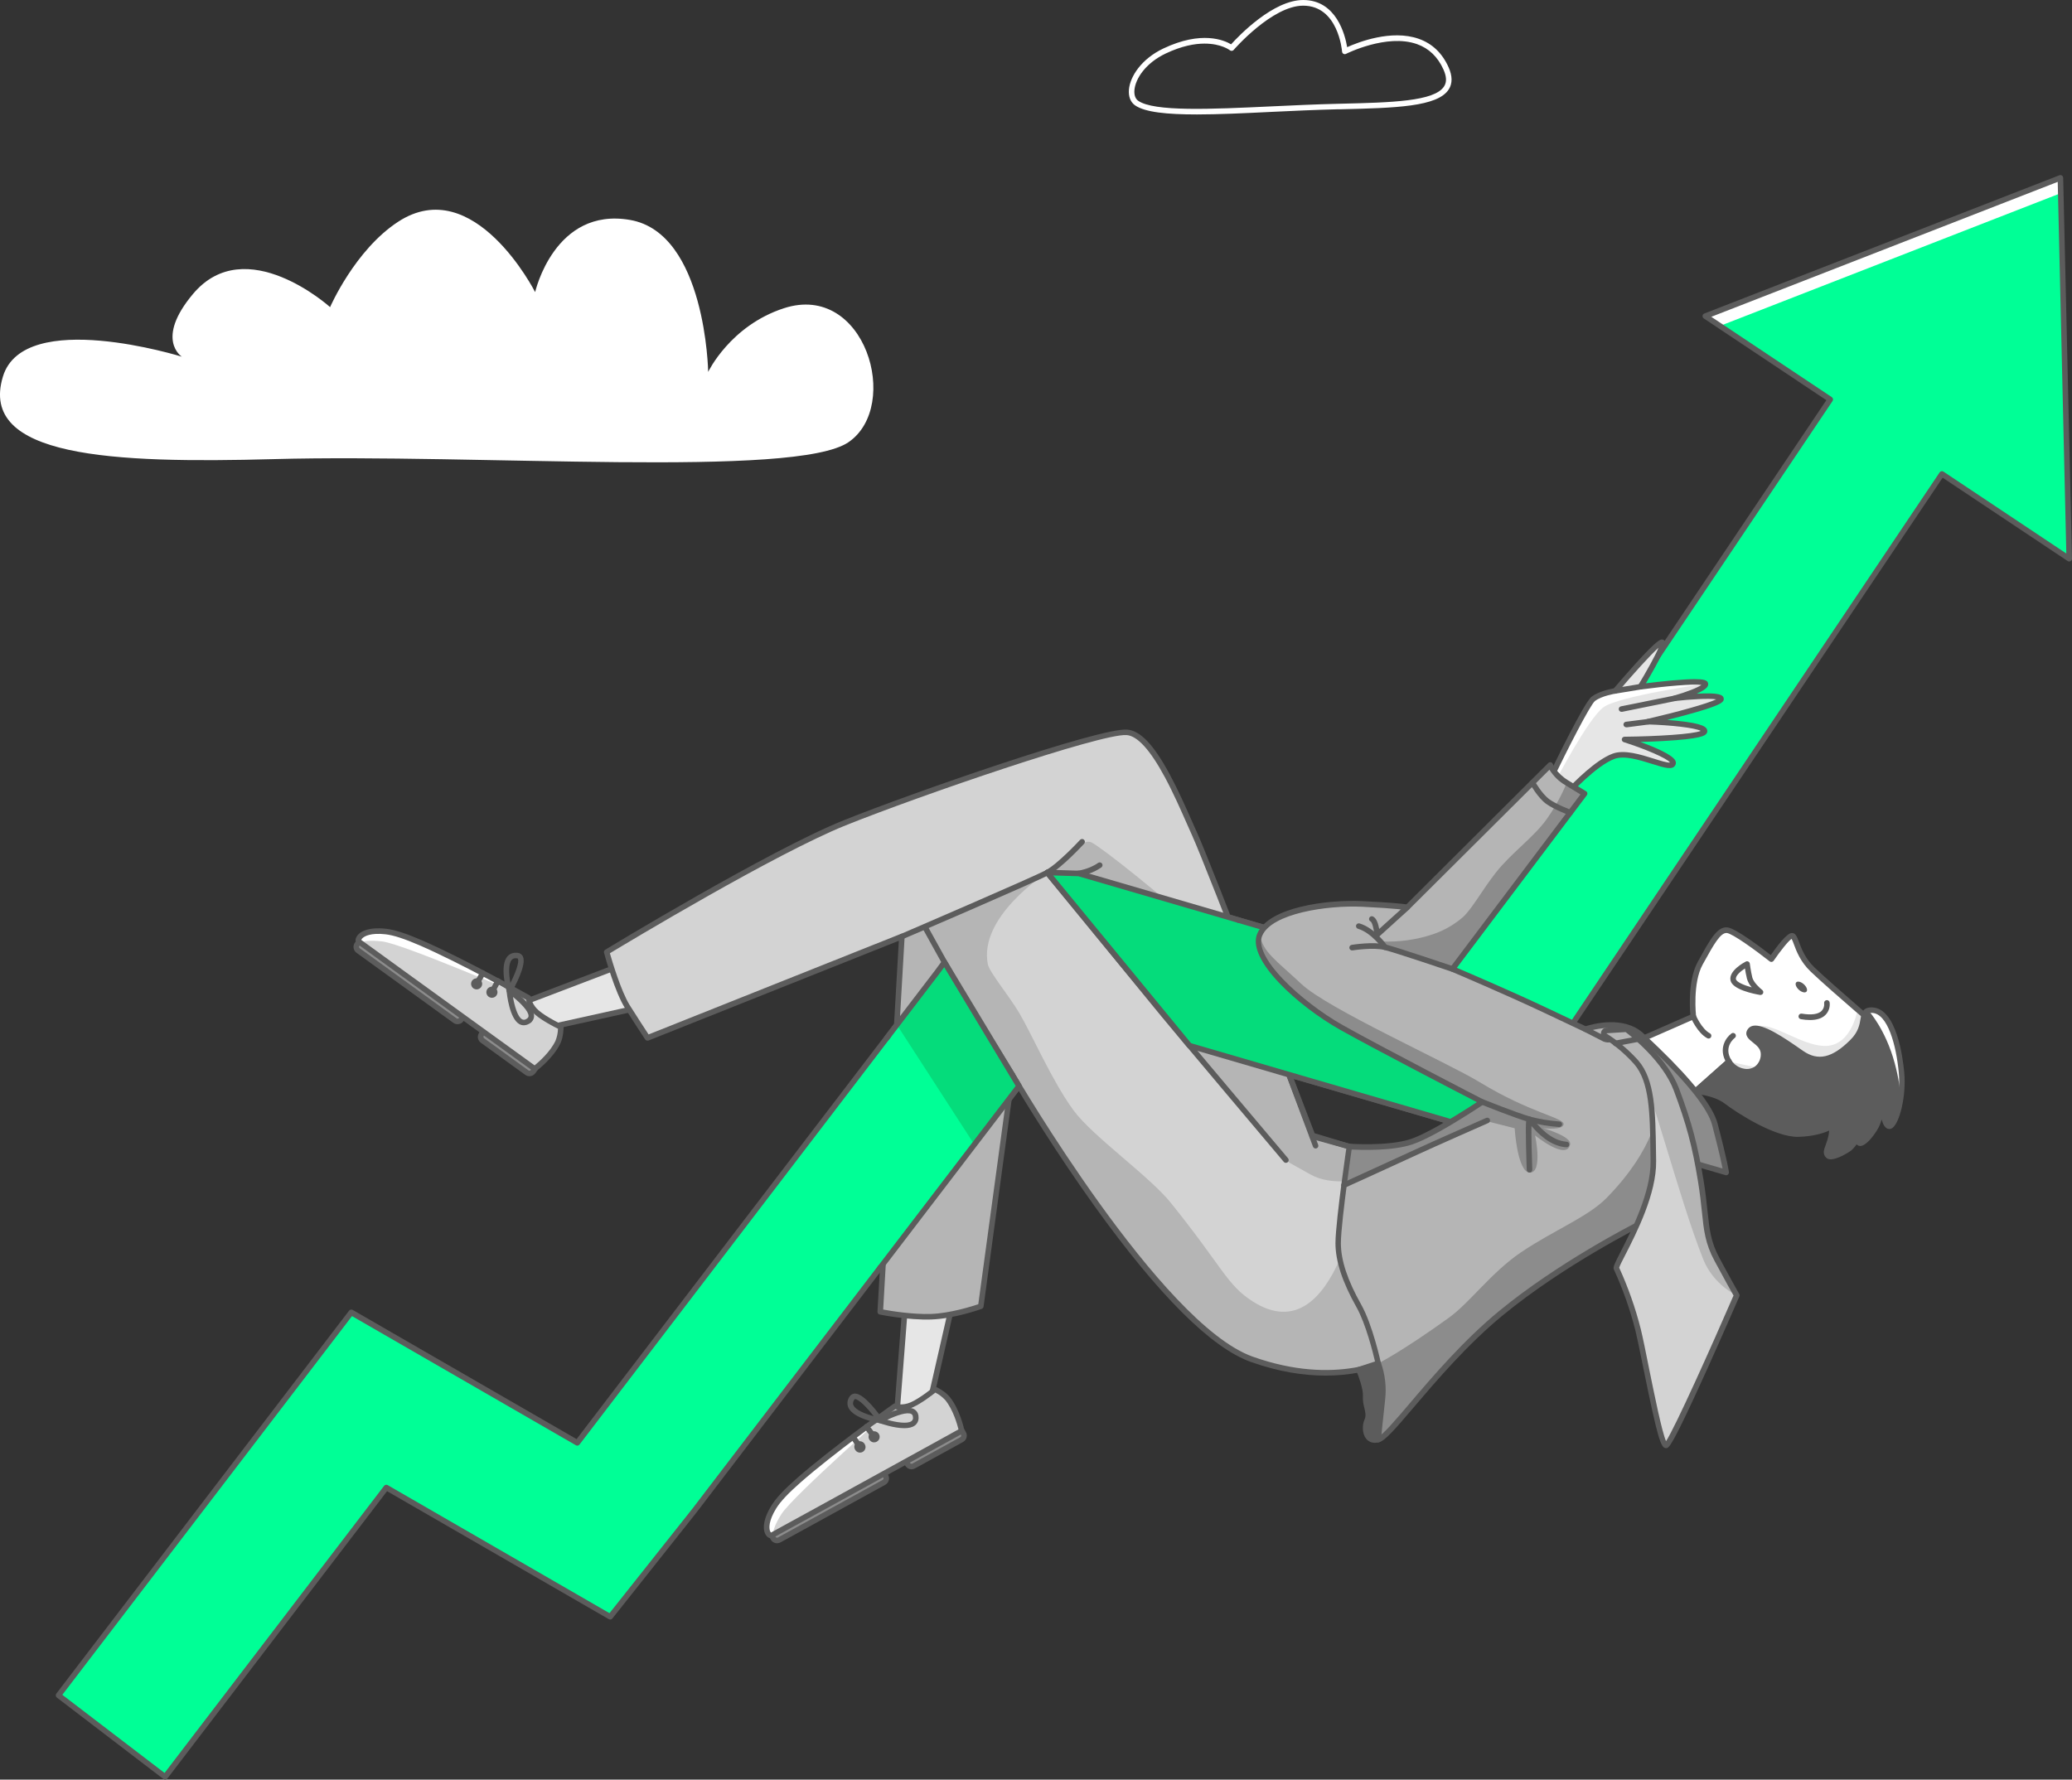 <?xml version="1.0" encoding="UTF-8"?>
<svg xmlns="http://www.w3.org/2000/svg" id="Layer_2" viewBox="0 0 2459.62 2112.88">
  <rect x="0" y="0" width="2459.62" height="2112.88" fill="#333333" stroke="none"/>
  <defs>
    <style>.cls-1{fill:#fff;}.cls-2{fill:#5c5c5c;}.cls-3{fill:#8c8c8c;}.cls-4{fill:#e6e6e6;}.cls-5{fill:#d3d3d3;}.cls-6{fill:#05dc7b;}.cls-7{fill:#b5b5b5;}.cls-8{fill:#00ff96;}</style>
  </defs>
  <g id="Layer_1-2">
    <path class="cls-8" d="m2456.32,663.41l-151.07-100.74-434.38,646.69-90.39,139.6-503.88-147.09-452.11,591.43-100.12,126.2-265.77-153.43-262.55,343.49-126.6-96.78,249.98-327.05,97.61-127.66,139.17,80.32,129.14,74.57,427.25-558.96,100.73-136.6,497.06,145.09,462.27-688.25-148.31-98.89,421.54-164.2,10.44,452.27Z"></path>
    <path class="cls-1" d="m2041.71,386.94l-17.37-11.59,421.54-164.2.42,18.17-404.59,157.62Z"></path>
    <path class="cls-2" d="m196.06,2112.88c-.73,0-1.44-.25-2.01-.69l-126.6-96.78c-.69-.54-1.15-1.32-1.26-2.19-.11-.86.12-1.74.65-2.43l347.57-454.73c.49-.64,1.19-1.08,1.97-1.23.79-.16,1.6-.03,2.3.37l265.78,153.39,425.52-556.67,100.6-136.55c.41-.54.96-.95,1.6-1.16.64-.22,1.34-.23,1.98-.04l494.79,144.43,459.1-683.5-145.55-97.06c-.5-.33-.91-.8-1.16-1.35-.26-.55-.36-1.15-.3-1.75.07-.6.3-1.17.66-1.65.37-.48.86-.85,1.43-1.07l421.54-164.14c.49-.19,1.03-.26,1.55-.2.53.06,1.03.24,1.47.54.44.29.81.69,1.06,1.15s.39.98.41,1.51l10.45,452.2c.01.6-.14,1.19-.44,1.71-.3.52-.74.95-1.26,1.24-.53.29-1.12.43-1.72.41-.61-.02-1.19-.21-1.69-.54l-148.44-98.96-432.51,643.95-90.4,139.57c-.38.6-.95,1.05-1.61,1.3-.67.25-1.4.28-2.08.08l-501.7-146.47-450.65,589.74-100.16,126.25c-.49.62-1.19,1.04-1.96,1.19-.77.15-1.58.01-2.26-.38l-263.26-151.98-260.8,341.19c-.53.69-1.31,1.15-2.18,1.27l-.43.03Zm-122.05-100.71l121.36,92.78,260.59-340.88c.49-.64,1.19-1.08,1.97-1.23.79-.16,1.6-.03,2.3.37l263.29,152.02,98.37-123.98,452.05-591.39c.41-.53.96-.92,1.6-1.12.63-.21,1.31-.22,1.95-.03l501.53,146.41,89.07-137.56,434.42-646.73c.49-.72,1.24-1.22,2.09-1.39.85-.17,1.74,0,2.46.48l145.83,97.23-10.21-441.24-411.23,160.21,143.03,95.38c.36.24.67.55.91.91.25.36.41.77.5,1.19.09.43.09.86,0,1.29-.08.43-.25.83-.49,1.19l-462.35,688.25c-.39.58-.96,1.03-1.62,1.27s-1.38.26-2.06.06l-494.78-144.46-99.36,134.73-427.3,559.11c-.48.64-1.18,1.07-1.97,1.23-.78.16-1.6.03-2.29-.37l-265.8-153.38-343.86,449.64Z"></path>
    <path class="cls-1" d="m2224.33,1215.02l-40.16,83.37h-85.43l-40.66-22.64-5.65-15.44-68.98,61.25-19.05-22.15-33.64-39.08,11.44-23.69,68.02-29.83s-4.63-40.16,8.25-63.32c12.88-23.16,21.6-40.14,31.9-39.11,10.29,1.04,52.51,34.36,52.51,34.36,0,0,18.52-27.15,24.18-27.68,5.65-.52,5.16,21.3,24.74,39.98,11.91,11.4,36.28,32.66,53.43,47.55,10.94,9.52,19.1,16.43,19.1,16.43Z"></path>
    <path class="cls-1" d="m2010.14,1206.79l42.22,53.52-68.97,61.25-19.05-22.15,45.8-92.62Z"></path>
    <path class="cls-4" d="m2224.33,1215.02l-40.16,83.37h-85.43l-40.65-22.64-5.66-15.44,90.71,19.56s-74.86-38.08-61.98-56.62c12.88-18.54,54.56,19.05,85.94,18.54,31.39-.51,37.94-43.21,37.94-43.21,11.13,9.53,19.29,16.44,19.29,16.44Z"></path>
    <path class="cls-2" d="m2089.92,1181.26h-.55c-7.63-1.29-32.75-6.35-35.1-17.17-2.52-11.55,16.09-21.44,18.15-22.48.47-.24.99-.36,1.52-.35s1.05.14,1.52.4c.46.25.86.6,1.16,1.04.3.44.48.94.55,1.47,0,0,1.07,8.59,2.95,16.34,1.37,5.66,8.97,12.68,11.79,14.84.54.43.93,1.01,1.13,1.67.19.66.17,1.37-.06,2.01-.23.65-.65,1.21-1.21,1.61-.56.4-1.23.61-1.92.6l.07.02Zm-18.53-31.44c-5.31,3.42-11.54,8.74-10.67,12.83.7,3.2,8.99,6.93,18.72,9.62-2.61-2.96-4.54-6.46-5.67-10.24-1.07-4.41-1.86-8.91-2.38-12.21Z"></path>
    <path class="cls-2" d="m2148.65,1211.03c-3.65-.03-7.29-.36-10.89-.99-.87-.15-1.65-.63-2.17-1.35-.52-.72-.73-1.62-.58-2.49.14-.88.63-1.66,1.35-2.18.72-.51,1.62-.72,2.49-.58,11.36,1.9,19.53.79,23.6-3.3,1.12-1.18,1.97-2.6,2.48-4.14.51-1.55.67-3.19.47-4.81-.13-.87.09-1.75.6-2.45.52-.71,1.3-1.18,2.16-1.31.85-.14,1.73.07,2.43.57.7.5,1.18,1.26,1.33,2.12.35,2.63.11,5.32-.71,7.85s-2.2,4.85-4.04,6.77c-4.07,4.24-10.28,6.29-18.52,6.29Z"></path>
    <path class="cls-2" d="m2144.43,1177.32c1.63-1.8.21-5.73-3.16-8.77-3.37-3.03-7.42-4.03-9.05-2.22-1.62,1.81-.21,5.73,3.16,8.77,3.37,3.03,7.42,4.03,9.05,2.22Z"></path>
    <path class="cls-2" d="m2248.35,1331.53c-2.15,3.95-4.32,6.02-6.17,5.47-6.7-2.01-7.37-25.79-7.37-25.79-1.56,7.84-3.69,15.56-6.37,23.09-3.68,9.38-16.39,24.44-20.75,22.77-4.07-1.65-2.31-6.36-2.06-6.97-.48.81-6.17,10.14-10.34,13.34-4.17,3.2-21.09,12.72-25.12,8.71-4.02-4.01-.66-8.03,2.36-18.14,1.78-5.63,2.57-11.52,2.34-17.42,0,0-13.39,9.04-40.19,9.71-26.8.68-71.33-28.12-85.4-38.84-14.07-10.72-36.53-12.04-36.53-12.04l39.58-35.18c1.9,3.07,4.43,5.7,7.42,7.72,2.99,2.01,6.38,3.38,9.93,3.99,13.39,2.36,23.09-6.59,23.77-19.41,1.02-16.74-22.48-19.2-16.02-28.81,7.31-10.85,39.8,11.72,60.84,26.47,21.05,14.74,40.25,7.03,60.68-13.41,20.44-20.43,6.15-38.28,23.44-37.59,21.44.89,31.81,41.24,34.83,74.11,2.21,23.89-3.2,47.71-8.87,58.22Z"></path>
    <path class="cls-1" d="m2248.35,1331.53l-6.17,5.47s25.33-6.89,6.99-74.71c-10.88-40.28-30.58-61.77-30.58-61.77,26.26-1.27,35.65,40.03,38.66,72.85,2.18,23.83-3.23,47.65-8.9,58.16Z"></path>
    <path class="cls-2" d="m2173.21,1376.4c-.99.07-1.98-.07-2.91-.4-.93-.33-1.78-.84-2.5-1.51-4.49-4.47-2.73-9.32-.68-14.84.68-1.87,1.45-3.98,2.19-6.45,1.08-3.57,1.79-7.24,2.11-10.95-6.38,2.88-18.62,7.04-36.71,7.48-28.04.7-73.72-29.04-87.41-39.58-13.08-9.89-34.52-11.36-34.74-11.38-.65-.04-1.27-.27-1.79-.66-.52-.4-.91-.94-1.12-1.55-.22-.62-.24-1.28-.08-1.91.16-.63.51-1.2,1-1.64l39.58-35.16c.37-.33.81-.57,1.29-.7.48-.14.98-.16,1.47-.08.48.09.95.28,1.35.57.4.29.73.67.97,1.1,1.66,2.64,3.86,4.89,6.44,6.62,2.59,1.73,5.52,2.9,8.59,3.43,2.33.5,4.74.5,7.07-.01,2.33-.51,4.53-1.51,6.43-2.95,1.96-1.65,3.55-3.71,4.65-6.02,1.11-2.31,1.71-4.84,1.77-7.4.41-7.03-4.6-10.99-9.47-14.84-4.55-3.58-10.8-8.51-6-15.64.74-1.08,1.69-2,2.79-2.71,1.11-.7,2.35-1.17,3.64-1.38,12.16-2.26,34.87,12.75,59.05,29.69,17.89,12.53,34.78,8.64,56.44-13.03,9.41-9.42,10.81-17.96,11.95-24.74,1.14-6.78,2.36-14.22,13.96-13.72,28.78,1.18,36.28,59.37,37.93,77.08,2.57,28.04-5.31,58.92-13.56,65.66-.76.71-1.69,1.21-2.69,1.46-1.01.24-2.06.23-3.06-.04-3.75-1.12-6.06-5.71-7.49-11.07-.68,2.21-1.42,4.42-2.23,6.44-3,7.65-16.92,27.77-25,24.74-.95-.38-1.81-.94-2.54-1.65-1.87,2.75-4.09,5.26-6.6,7.45-.16.1-14.73,10.29-24.09,10.29Zm1.64-43.03c.83,0,1.62.3,2.23.86.61.55,1,1.31,1.07,2.13.28,6.32-.56,12.64-2.47,18.67-.79,2.65-1.65,4.86-2.31,6.81-2.09,5.76-2.19,6.6-.86,7.98,2.39,1.14,15-4.53,20.77-8.99,3.16-2.42,7.98-9.89,9.56-12.46.43-.73,1.12-1.27,1.93-1.5.81-.24,1.68-.15,2.43.23.75.39,1.32,1.05,1.6,1.85.28.79.24,1.66-.1,2.43-.32.73-.41,1.55-.27,2.33,0,0,0,.1.17.16,3.3-.87,13.46-12.33,16.77-20.76,2.61-7.35,4.68-14.88,6.2-22.53.08-.87.49-1.69,1.16-2.25.67-.57,1.54-.85,2.41-.78.88.08,1.69.49,2.26,1.16.57.67.84,1.54.77,2.41.33,11.34,2.71,20.98,4.7,22.53,4.16-2.85,13.95-29.57,11.15-59.98-2.97-32.31-13.04-70.33-31.67-71.1-5.77-.23-6.02,1.22-7.17,8.24-1.15,7.03-2.9,17.49-13.8,28.4-14.95,14.95-37.94,32.64-64.9,13.78-15.24-10.69-43.63-30.55-54.04-28.6-.43.04-.85.17-1.22.39-.38.22-.7.52-.95.88-1.06,1.65-1.11,2.27,4.62,6.78,5.31,4.19,12.58,9.89,11.95,20.38-.11,3.48-.96,6.9-2.5,10.03-1.53,3.13-3.72,5.9-6.4,8.11-2.64,2.01-5.68,3.43-8.91,4.17s-6.58.78-9.83.12c-6.79-1.2-12.93-4.76-17.33-10.06l-31.34,27.86c8.13,1.32,21.21,4.47,30.86,11.82,16.69,12.72,59.06,38.81,83.32,38.17,25.33-.63,38.3-9.06,38.43-9.16.51-.32,1.11-.5,1.71-.51h0Z"></path>
    <path class="cls-2" d="m1983.39,1324.86h-.22c-.43-.02-.86-.14-1.26-.33-.39-.2-.74-.47-1.03-.81l-52.78-61.23c-.42-.49-.69-1.09-.77-1.73-.09-.64.02-1.29.3-1.87l11.46-23.68c.33-.74.92-1.32,1.65-1.65l65.84-28.88c-.81-9.25-2.66-42.11,8.87-62.86l2.15-3.86c12.69-22.95,21.07-38.13,32.98-36.92,9.7.97,40.41,24.27,51.46,32.87,7.45-10.67,18.88-25.67,24.61-26.19,4.81-.45,6.59,4.52,8.97,10.8,2.88,7.75,7.22,19.48,18.32,30.08,11.66,11.15,35.3,31.82,53.13,47.27l.19.15c11.02,9.53,19.1,16.49,19.1,16.49.56.47.94,1.12,1.1,1.83.15.71.06,1.46-.26,2.11l-40.11,83.46c-.27.56-.69,1.03-1.22,1.36-.53.33-1.14.51-1.76.5h-85.45c-.58.01-1.15-.13-1.65-.41l-40.66-22.64c-.68-.39-1.21-1.01-1.48-1.75l-3.99-10.89-65.35,58.02c-.6.5-1.36.77-2.14.76h0Zm-48.8-65.06l49.11,57.06,66.47-59.01c.4-.35.88-.6,1.4-.73.53-.13,1.07-.12,1.59.01s1,.39,1.4.74c.4.36.7.81.89,1.32l5.24,14.28,38.83,21.62h82.46l38.15-79.16c-3.02-2.59-9.29-7.97-17.02-14.67l-.2-.14c-17.93-15.52-41.76-36.29-53.57-47.65-12.19-11.65-16.86-24.23-19.94-32.56-.72-2.15-1.6-4.24-2.62-6.27-3.7,2.23-13.67,14.76-21.33,26-.26.37-.59.68-.97.92-.38.24-.81.4-1.25.48-.45.07-.91.04-1.34-.08-.44-.11-.85-.32-1.2-.6-16.03-12.65-43.99-32.98-50.8-33.66-7.52-.76-15.93,14.38-26.54,33.56l-2.14,3.86c-12.22,21.99-7.9,61.03-7.85,61.34.08.7-.07,1.41-.42,2.02-.36.61-.9,1.1-1.55,1.38l-66.89,29.35-9.91,20.59Z"></path>
    <path class="cls-2" d="m2028.22,1233.01c-.54,0-1.06-.13-1.54-.38-11.69-6.18-19.26-23.81-19.58-24.55-.3-.8-.28-1.68.06-2.47.33-.78.96-1.41,1.74-1.74.79-.33,1.67-.35,2.47-.04.79.3,1.44.9,1.8,1.67,0,.15,6.98,16.22,16.6,21.3.65.34,1.17.89,1.47,1.57.3.67.37,1.43.19,2.14-.18.72-.59,1.36-1.17,1.81-.59.45-1.31.7-2.04.69h0Z"></path>
    <path class="cls-2" d="m2052.36,1263.62c-.57,0-1.13-.16-1.63-.45-.49-.29-.9-.7-1.19-1.19-10.26-16.79-.66-30.24,5.84-35,.71-.52,1.59-.74,2.46-.6.86.13,1.64.6,2.16,1.31.52.7.73,1.59.6,2.45-.13.87-.61,1.65-1.31,2.16-.58.43-13.72,10.51-4.13,26.23.29.5.44,1.06.45,1.63,0,.58-.15,1.14-.43,1.64-.29.5-.69.92-1.19,1.21-.49.3-1.05.46-1.63.47v.14Z"></path>
    <path class="cls-4" d="m1840.25,924.58s42.35-87.99,51.12-94.84c8.78-6.84,26.06-9.45,26.06-9.45,0,0,50.52-59.62,55.73-57.72,5.21,1.9-25.74,52.78-25.74,52.78,0,0,74.94-10.11,76.9-3.58,1.97,6.53-36.17,17.27-36.17,17.27,0,0,53.77-6.21,54.74.64.98,6.84-86.35,27.05-86.35,27.05,0,0,65.49,1.96,66.79,11.08,1.31,9.12-94.81,10.09-94.81,10.09,0,0,61.25,19.56,57.34,28.68-3.91,9.13-47.23-17.26-70.37-8.79-23.14,8.48-55.4,44.32-55.4,44.32l-19.84-17.53Z"></path>
    <path class="cls-1" d="m1845.52,929.25s39.59-76.3,58.01-89.63c18.42-13.32,120.83-27.79,120.83-27.79,0,0-27.25-7.01-76.91,3.58-49.66,10.59-47.6,8.36-56.08,14.33-8.47,5.97-51.12,94.84-51.12,94.84l5.27,4.67Z"></path>
    <path class="cls-2" d="m1860.12,945.48c-.8-.01-1.58-.31-2.18-.85l-19.89-17.59c-.53-.48-.9-1.12-1.04-1.82-.14-.7-.04-1.43.27-2.08,7.12-14.84,43.14-89.06,52.1-96,8.05-6.25,22.1-9.14,26.39-9.9,2.97-3.48,13.9-16.26,25.2-28.73,28.04-30.99,30.77-29.97,33.41-28.98.58.22,1.1.56,1.52,1,.43.45.75.98.94,1.56.64,1.9,1.65,5.05-12.6,30.99-3.81,6.89-7.74,13.62-10.44,18.14,7.19-.89,19.15-2.31,31.11-3.38,11.11-1,20.07-1.52,26.61-1.55,10.82,0,15.01,1.14,16.02,4.54.2.69.26,1.41.18,2.13-.09.71-.33,1.4-.69,2.02-1.65,2.89-6.76,5.89-12.88,8.58h.9c25.21-1.29,30.52,1.12,31.18,5.72.54,3.81-3.17,6.4-15.24,10.69-7.21,2.56-17.29,5.61-29.97,9.05-7.55,2.05-15.16,4.01-21.85,5.69,3.44.27,7.05.57,10.67.93,32.98,3.3,36.28,7.77,36.83,11.77.09.69.03,1.38-.17,2.04-.2.66-.54,1.26-1.01,1.77-1.64,1.98-5.21,6.07-52.1,8.6-9.28.51-18.49.84-26.09,1.05,16.92,6.17,38.25,15.16,41.51,22.3.37.74.57,1.55.6,2.38.02.82-.13,1.64-.45,2.4-2.92,6.83-12.75,3.73-27.62-.94-14.88-4.66-32.99-10.35-44.65-6.07-22.1,8.1-53.77,43.08-54.08,43.43-.31.35-.7.63-1.13.82-.43.19-.89.29-1.36.29Zm-15.82-21.73l15.59,13.81c7.78-8.25,34.14-35.35,54.43-42.8,13.83-5.06,33.26,1.04,48.9,5.95,6.91,2.18,16.18,5.1,19.18,4.59-3.6-5.15-30.55-16.49-54.92-24.18-.76-.23-1.4-.73-1.82-1.4-.42-.67-.58-1.46-.47-2.24.12-.78.51-1.49,1.11-2.01.6-.51,1.36-.8,2.15-.8,38.77-.39,81.16-3.03,90.46-6.91-6.94-3.81-36.5-6.89-62.5-7.67-.88.09-1.75-.18-2.43-.74-.68-.56-1.11-1.36-1.19-2.24-.09-.87.18-1.74.73-2.42.56-.68,1.37-1.11,2.24-1.2,34.06-7.86,70.92-18.01,81.48-23.2-8.13-1.32-29.89-.17-48.74,1.99-.82.1-1.65-.12-2.32-.6-.67-.49-1.14-1.21-1.3-2.03-.16-.81-.01-1.65.42-2.36.43-.71,1.12-1.23,1.91-1.45,14.53-4.09,28.04-9.42,32.51-12.65-9.38-1.44-42.22,1.41-71.89,5.4-.62.09-1.24,0-1.81-.25-.57-.26-1.05-.66-1.4-1.18-.34-.52-.53-1.12-.55-1.74-.02-.63.14-1.24.46-1.77,9.9-16.31,20.42-35.28,24.29-44.63-9.51,8.44-30.44,31.53-48.93,53.37-.52.61-1.24,1-2.03,1.12-.16,0-16.49,2.57-24.52,8.79-5.74,4.59-32.66,57.56-49.04,91.45h0Z"></path>
    <path class="cls-2" d="m1917.47,823.59c-.88.07-1.75-.21-2.41-.78-.67-.57-1.09-1.38-1.16-2.25-.07-.88.21-1.74.78-2.41.57-.67,1.38-1.08,2.26-1.15l29.98-4.95c.84-.08,1.67.16,2.33.67.67.51,1.11,1.25,1.25,2.08.13.83-.06,1.68-.52,2.37-.47.7-1.19,1.19-2,1.38l-29.97,4.94-.54.1Z"></path>
    <path class="cls-2" d="m1925.19,845.13c-.88.09-1.75-.18-2.43-.74-.68-.55-1.11-1.36-1.19-2.23-.09-.88.18-1.75.73-2.43.56-.68,1.37-1.11,2.24-1.2l62.99-12.73c.43-.1.87-.11,1.31-.03.43.08.84.24,1.21.48.37.24.69.55.94.91.24.37.42.78.5,1.21.09.43.09.87,0,1.3-.09.44-.26.84-.51,1.21-.24.36-.56.67-.93.91-.37.24-.79.4-1.22.48l-63.02,12.8c-.2.04-.41.06-.62.06h0Z"></path>
    <path class="cls-2" d="m1930.66,863.47c-.87.06-1.74-.24-2.39-.82-.66-.58-1.06-1.4-1.11-2.27-.06-.87.24-1.74.82-2.39.58-.66,1.39-1.06,2.27-1.11l25.89-3.3c.88-.12,1.76.12,2.46.66.7.54,1.16,1.33,1.27,2.21.11.87-.13,1.76-.66,2.45-.54.7-1.34,1.16-2.21,1.27l-25.91,3.38c-.15-.01-.29-.03-.43-.08h0Z"></path>
    <path class="cls-4" d="m739.74,1145.16l-118.47,45.14,32.62,29.12,110.04-24.31-24.2-49.95Z"></path>
    <path class="cls-4" d="m739.74,1145.16l-118.47,45.14,9.4,8.39,114-43.36-4.93-10.17Z"></path>
    <path class="cls-2" d="m653.89,1222.72c-.81,0-1.59-.3-2.19-.84l-32.62-29.18c-.42-.37-.74-.85-.92-1.39-.18-.53-.22-1.1-.12-1.66.1-.55.34-1.08.71-1.51.36-.44.83-.77,1.36-.98l118.45-45.14c.77-.3,1.63-.29,2.4.01.77.31,1.4.89,1.76,1.64l24.2,49.96c.22.45.33.94.33,1.43s-.11.99-.33,1.44c-.22.45-.53.84-.92,1.15-.39.31-.85.52-1.33.63l-110.04,24.31c-.23.07-.47.11-.71.13Zm-26.39-31.33l27.33,24.4,104.3-23.09-21.04-43.47-110.59,42.16Z"></path>
    <path class="cls-3" d="m548,1200.45l-114.9-83.17c-2.39-1.73-5.73-1.19-7.46,1.2l-1.85,2.55c-1.73,2.39-1.2,5.73,1.2,7.46l114.9,83.17c2.39,1.73,5.73,1.2,7.46-1.19l1.85-2.56c1.73-2.39,1.2-5.73-1.2-7.46Z"></path>
    <path class="cls-3" d="m633.33,1262.21l-52.61-38.09c-2.39-1.73-5.73-1.19-7.46,1.2l-1.85,2.55c-1.73,2.39-1.19,5.73,1.2,7.46l52.61,38.08c2.39,1.74,5.73,1.2,7.46-1.19l1.85-2.55c1.73-2.39,1.2-5.73-1.2-7.46Z"></path>
    <path class="cls-2" d="m543.16,1215.99c-1.81,0-3.58-.57-5.05-1.65l-114.91-83.15c-.92-.67-1.7-1.51-2.29-2.47-.59-.97-.99-2.04-1.17-3.16-.18-1.12-.14-2.27.13-3.37.26-1.1.74-2.14,1.41-3.06l1.85-2.57c1.35-1.86,3.37-3.1,5.64-3.46s4.58.19,6.43,1.53l114.91,83.17c1.85,1.35,3.1,3.37,3.46,5.63.36,2.26-.19,4.57-1.53,6.43l-1.86,2.55c-.66.93-1.5,1.71-2.46,2.3-.97.6-2.04.99-3.16,1.17-.46.08-.92.12-1.39.11Zm-1.17-6.99c.21.16.46.28.72.34.26.06.53.07.8.02.53-.08,1-.37,1.32-.81l1.86-2.57c.16-.21.27-.46.33-.72.06-.26.07-.53.03-.79-.04-.27-.14-.52-.28-.75-.14-.22-.33-.42-.54-.58l-114.91-83.17c-.44-.32-.99-.45-1.52-.36-.54.09-1.01.38-1.33.82l-1.85,2.56c-.31.44-.44.98-.36,1.52.04.26.14.52.28.75.14.23.33.43.55.58l114.91,83.16Z"></path>
    <path class="cls-2" d="m628.49,1277.74c-1.81,0-3.58-.58-5.05-1.65l-52.63-38.08c-1.85-1.35-3.1-3.37-3.46-5.64-.36-2.26.19-4.57,1.53-6.43l1.86-2.56c.66-.92,1.5-1.7,2.47-2.29.97-.6,2.04-.99,3.16-1.17,1.12-.18,2.26-.14,3.37.12,1.1.27,2.14.75,3.06,1.41l52.61,38.08c1.85,1.35,3.1,3.37,3.47,5.63s-.18,4.57-1.52,6.43l-1.86,2.57c-.8,1.11-1.85,2.02-3.07,2.64-1.22.62-2.57.94-3.94.94Zm-1.17-6.97c.22.15.46.26.72.33.26.06.53.07.79.02.26-.04.52-.13.74-.27s.42-.33.58-.55l1.86-2.55c.32-.44.45-.99.36-1.52-.09-.54-.38-1.02-.82-1.34l-52.63-38.08c-.44-.31-.98-.44-1.52-.36-.26.04-.52.14-.74.28s-.42.32-.58.54l-1.86,2.56c-.32.44-.45.99-.36,1.52.09.54.38,1.02.82,1.33l52.63,38.09Z"></path>
    <path class="cls-5" d="m634.71,1268.98l-29.57-21.44c-32.72-23.65-86.09-62.26-126.07-91.19-25.94-18.76-46.18-33.46-51.57-37.39-.79-.56-1.24-.9-1.35-.98-2.95-2.31,2.54-11.88,31.83-12.03,7.67,0,22.96,5.36,41.35,13.34,51.77,22.5,128.12,65.53,128.12,65.53,0,0,.33,9.14,10.24,17.57,9.91,8.42,28.04,16.92,28.04,16.92,0,0,0,10.5-3.4,17.84-8.11,17.27-27.61,31.83-27.61,31.83Z"></path>
    <path class="cls-1" d="m627.44,1184.87s-147.63-63.78-173.36-67.09c-14.71-1.9-22.56-.4-26.59,1.23-.79-.56-1.24-.9-1.35-.99-2.95-2.3,2.74-15.4,31.83-12.02,9.34,1.09,22.96,5.36,41.35,13.34,51.77,22.5,128.12,65.53,128.12,65.53Z"></path>
    <path class="cls-2" d="m634.71,1272.28c-.69,0-1.37-.22-1.93-.62l-29.59-21.44-16.1-11.65c-32.42-23.43-76.02-54.97-109.96-79.54-29.95-21.68-46.82-33.91-51.59-37.41-.61-.41-1.04-.74-1.25-.91-.07-.04-.14-.09-.2-.15-1-.89-1.67-2.1-1.91-3.42-.24-1.31-.03-2.68.59-3.87,2.75-6.74,13.56-13.07,35.58-10.6,10.08,1.14,23.52,5.46,42.29,13.59,51.34,22.31,127.66,65.25,128.42,65.67.49.29.89.69,1.18,1.17s.45,1.03.47,1.59c0,.3.51,7.9,9.09,15.19,9.45,8.03,27.15,16.36,27.33,16.49.56.27,1.04.69,1.38,1.21.34.53.52,1.14.52,1.76,0,.46,0,11.35-3.71,19.28-8.44,17.75-27.82,32.39-28.65,32.99-.56.42-1.24.66-1.95.67Zm-205.88-156.37l.56.4c4.82,3.53,21.67,15.77,51.61,37.42,33.94,24.58,77.52,56.08,109.96,79.55l16.11,11.64,27.56,19.94c4.95-4.07,18.47-15.88,24.74-29.08,1.85-4.57,2.87-9.44,3.03-14.38-5.06-2.47-18.57-9.4-26.85-16.49-5.69-4.54-9.63-10.91-11.17-18.03-10.72-6-79.17-44.07-126.37-64.57-18.14-7.86-30.99-12.02-40.41-13.08-17.81-2.01-24.89,2.43-27.1,4.42-.73.62-1.3,1.39-1.68,2.26h0Z"></path>
    <path class="cls-2" d="m565.78,1174.66c-1.21,0-2.4-.34-3.44-.97-1.04-.63-1.88-1.54-2.43-2.62-.55-1.08-.8-2.3-.7-3.51.09-1.21.52-2.37,1.23-3.36.77-1.05,1.83-1.86,3.05-2.31,1.22-.46,2.55-.54,3.82-.24,1.27.31,2.42.98,3.31,1.93.89.96,1.47,2.16,1.68,3.45.13.85.1,1.73-.11,2.57-.21.84-.57,1.64-1.09,2.34-.51.7-1.16,1.29-1.9,1.74-.74.45-1.56.75-2.42.88-.33.06-.67.1-1.01.1h0Z"></path>
    <path class="cls-2" d="m583.93,1184.62c-1.48,0-2.92-.5-4.08-1.42-1.16-.92-1.98-2.21-2.32-3.65-.34-1.44-.19-2.95.43-4.3.62-1.34,1.68-2.44,3-3.11s2.83-.87,4.28-.58c1.45.29,2.76,1.06,3.72,2.18.96,1.13,1.52,2.55,1.57,4.03.06,1.48-.38,2.93-1.25,4.13-.61.85-1.42,1.54-2.35,2.01-.93.47-1.96.72-3.01.71Z"></path>
    <path class="cls-2" d="m565.78,1171.36c-.58.01-1.15-.14-1.65-.43-.38-.21-.71-.5-.97-.84-.27-.35-.46-.74-.58-1.16-.11-.42-.14-.86-.09-1.29.06-.43.2-.85.42-1.22l7.29-12.66c.44-.75,1.16-1.31,2-1.54.85-.22,1.75-.1,2.51.33.76.44,1.31,1.16,1.54,2.01.23.84.11,1.74-.33,2.5l-7.29,12.65c-.29.5-.71.92-1.21,1.21-.5.29-1.07.44-1.65.44Z"></path>
    <path class="cls-2" d="m583.94,1181.32c-.54.01-1.07-.12-1.55-.37-.38-.21-.72-.48-1-.82-.28-.33-.48-.72-.61-1.14-.13-.41-.17-.85-.13-1.28.04-.43.17-.85.37-1.23l7.03-13.2c.18-.41.45-.78.79-1.09.33-.3.73-.53,1.16-.68s.88-.2,1.33-.17c.45.04.89.17,1.29.38.4.22.75.51,1.03.86.28.36.49.77.6,1.2.12.44.14.9.07,1.34-.07.45-.23.88-.47,1.26l-7.01,13.2c-.28.52-.7.96-1.21,1.27-.51.31-1.1.47-1.69.47h0Z"></path>
    <path class="cls-2" d="m604.62,1179.51h-.4c-.64-.08-1.25-.35-1.74-.77-.49-.42-.85-.98-1.03-1.6-.89-3.12-8.4-30.81.87-41.65,2.01-2.37,5.79-4.95,12.24-4.25,1.29.11,2.53.56,3.6,1.29,1.07.73,1.93,1.73,2.5,2.89,4.95,10-10.11,37.13-13.2,42.47-.29.5-.71.91-1.21,1.19-.5.29-1.07.43-1.64.43Zm7.69-41.86c-.93-.06-1.86.09-2.72.45s-1.62.92-2.23,1.63c-4.06,4.75-3.3,17.04-1.47,27.25,6.17-12.16,10.77-24.91,8.91-28.65-.13-.23-.25-.48-1.01-.58-.49-.05-.99-.06-1.48-.05v-.05Z"></path>
    <path class="cls-2" d="m621.74,1217.26c-1.76,0-3.49-.44-5.05-1.27-11.92-6.36-15.04-36.07-15.35-39.43-.05-.63.07-1.26.36-1.82.29-.56.74-1.02,1.29-1.33.54-.32,1.17-.48,1.8-.46.63.02,1.24.23,1.76.59,4.7,3.3,28.14,20.29,27.43,33.17-.13,1.9-.77,3.73-1.85,5.3-1.08,1.56-2.57,2.81-4.3,3.6-1.86,1.06-3.95,1.62-6.09,1.65h0Zm-12.8-33.64c1.83,10.85,5.56,23.71,10.85,26.55.78.41,1.65.6,2.53.53.88-.06,1.72-.37,2.42-.89,2.29-1.24,2.64-2.51,2.69-3.47.23-5.52-9.3-15.28-18.49-22.72h0Z"></path>
    <path class="cls-4" d="m1074.48,1550.96l-9.8,126.39,40.26-17.04,25.05-109.87-55.51.52Z"></path>
    <path class="cls-4" d="m1074.48,1550.96l-9.8,126.39,11.59-4.91,9.52-121.59-11.31.11Z"></path>
    <path class="cls-2" d="m1064.68,1680.65c-.46,0-.91-.09-1.33-.28-.41-.18-.79-.44-1.1-.78-.31-.33-.55-.73-.7-1.16-.15-.43-.2-.89-.17-1.34l9.78-126.39c.07-.83.45-1.6,1.06-2.16.61-.57,1.41-.88,2.24-.87l55.52-.53c.49-.01.99.09,1.44.3.45.21.84.53,1.15.92.31.39.53.84.64,1.33.11.48.11.99,0,1.47l-25.05,109.94c-.12.52-.35.99-.69,1.39s-.76.72-1.24.92l-40.26,17.04c-.41.16-.85.22-1.29.2h0Zm12.85-126.42l-9.14,117.97,33.71-14.28,23.8-104.15-48.37.46Z"></path>
    <path class="cls-3" d="m1042.62,1747.84l-124.29,68.36c-2.58,1.42-3.52,4.67-2.1,7.26l1.52,2.76c1.42,2.58,4.67,3.52,7.25,2.1l124.29-68.35c2.58-1.42,3.53-4.67,2.1-7.26l-1.52-2.76c-1.42-2.58-4.67-3.53-7.25-2.11Z"></path>
    <path class="cls-3" d="m1134.91,1697.09l-56.91,31.3c-2.59,1.42-3.53,4.67-2.11,7.25l1.52,2.76c1.42,2.59,4.67,3.53,7.25,2.11l56.91-31.3c2.59-1.42,3.53-4.67,2.11-7.26l-1.52-2.76c-1.42-2.58-4.67-3.52-7.25-2.1Z"></path>
    <path class="cls-2" d="m922.46,1832.24c-1.55,0-3.07-.41-4.4-1.2-1.34-.79-2.44-1.92-3.18-3.27l-1.52-2.77c-1.1-2.01-1.36-4.37-.73-6.57.64-2.2,2.12-4.06,4.13-5.16l124.29-68.36c2-1.1,4.36-1.36,6.56-.72,2.2.63,4.05,2.11,5.16,4.11l1.54,2.79c.55.99.89,2.09,1.02,3.21.12,1.13.02,2.27-.3,3.36-.31,1.09-.84,2.11-1.55,2.99-.71.89-1.59,1.62-2.59,2.17l-124.29,68.36c-1.27.69-2.69,1.05-4.14,1.06h0Zm122.74-81.81c-.34,0-.67.09-.97.26l-124.29,68.35c-.24.13-.44.3-.61.51s-.29.45-.36.71c-.08.26-.1.53-.08.79.03.27.11.53.24.76l1.54,2.77c.12.24.3.45.51.62.2.16.44.29.7.37.26.07.53.09.8.06.26-.03.52-.11.76-.24l124.27-68.36c.48-.26.83-.7.99-1.22.15-.52.08-1.08-.18-1.55l-1.52-2.77c-.18-.32-.44-.59-.75-.78-.32-.18-.68-.28-1.05-.28h0Z"></path>
    <path class="cls-2" d="m1082.11,1744.43c-1.54-.01-3.06-.42-4.39-1.21-1.33-.78-2.43-1.91-3.18-3.26l-1.53-2.77c-1.11-2.02-1.37-4.38-.73-6.59.64-2.21,2.13-4.07,4.14-5.17l56.92-31.34c1-.55,2.09-.89,3.21-1.02,1.13-.12,2.27-.02,3.36.29,1.09.32,2.11.85,2.99,1.56.89.71,1.62,1.59,2.17,2.58l1.53,2.78c.55.99.89,2.08,1.02,3.21.12,1.13.02,2.27-.29,3.36-.32,1.09-.85,2.1-1.56,2.99-.71.88-1.59,1.62-2.58,2.16l-56.92,31.34c-1.27.71-2.7,1.08-4.16,1.09h0Zm55.34-44.76c-.34-.01-.68.08-.98.26l-56.91,31.34c-.48.26-.83.69-.98,1.21s-.09,1.08.17,1.56l1.52,2.77c.26.47.7.82,1.22.97.52.15,1.07.09,1.55-.16l56.91-31.34c.48-.26.83-.69.99-1.2.09-.28.12-.56.09-.85-.04-.28-.13-.56-.27-.8l-1.51-2.78c-.13-.23-.31-.44-.52-.61-.21-.16-.45-.29-.7-.36-.2-.03-.39-.03-.58-.01Z"></path>
    <path class="cls-5" d="m1141.57,1698.82l-31.98,17.6c-35.38,19.48-93.07,51.25-136.31,75.03-28.04,15.42-50.03,27.49-55.85,30.64-.82.48-1.33.74-1.47.81-3.29,1.65-9.64-7.37,2.73-33.93,3.29-6.94,14.66-18.45,29.68-31.68,42.47-37.19,113.99-87.84,113.99-87.84,0,0,8.41,3.61,20.27-1.75,11.85-5.36,27.29-18.14,27.29-18.14,0,0,9.52,4.42,14.66,10.69,12.13,14.76,16.99,38.57,16.99,38.57Z"></path>
    <path class="cls-1" d="m1062.41,1669.45s-120.75,106.23-134.74,128.08c-7.99,12.49-9.99,20.24-10.24,24.56-.82.48-1.33.74-1.47.81-3.29,1.65-12.76-9.05,2.73-33.93,4.94-7.96,14.66-18.45,29.68-31.68,42.52-37.19,114.04-87.84,114.04-87.84Z"></path>
    <path class="cls-2" d="m915.22,1826.36c-.94-.04-1.87-.27-2.72-.69-.86-.42-1.61-1.01-2.23-1.73-4.94-5.39-6.03-17.86,5.61-36.7,5.35-8.64,14.99-18.95,30.37-32.42,42.1-36.9,113.53-87.55,114.24-88.06.47-.32,1-.53,1.57-.58.56-.06,1.13.03,1.65.25.26.1,7.35,2.9,17.6-1.65,11.31-5.11,26.39-17.56,26.55-17.68.48-.4,1.06-.65,1.68-.74.62-.08,1.25.02,1.82.28.41.2,10.27,4.82,15.83,11.55,12.44,15.2,17.42,38.98,17.61,39.97.15.7.06,1.42-.23,2.06-.3.64-.79,1.17-1.41,1.51l-32,17.61-18.75,10.33c-34.9,19.21-81.31,44.76-117.57,64.68-32.35,17.81-50.63,27.84-55.86,30.66l-1.35.76-.21.1c-.69.33-1.44.5-2.2.49Zm147.75-153.26c-10,7.14-73.69,52.77-112.37,86.68-14.84,13.03-24.11,22.86-29.11,30.93-9.42,15.25-8.43,23.55-7.57,26.38.25.91.69,1.75,1.29,2.46l.59-.33c5.28-2.87,23.54-12.88,55.89-30.67l117.55-64.71,18.75-10.32,29.8-16.49c-1.55-6.24-6.46-23.49-15.7-34.79-3.34-3.63-7.31-6.63-11.71-8.87-4.4,3.5-16.49,12.75-26.39,17.23-6.51,3.24-13.94,4.11-21.02,2.5h0Z"></path>
    <path class="cls-2" d="m1020.89,1724.62c-.62-.01-1.24-.1-1.84-.26-.84-.25-1.61-.65-2.29-1.2-.68-.54-1.24-1.21-1.66-1.97-.47-.76-.78-1.61-.92-2.5-.13-.88-.08-1.79.15-2.65.22-.87.62-1.68,1.17-2.39.56-.7,1.24-1.29,2.03-1.72.78-.43,1.65-.7,2.54-.79.89-.08,1.79.01,2.64.28.86.28,1.65.72,2.32,1.31.68.58,1.23,1.3,1.62,2.11h0c.55,1,.83,2.13.82,3.28-.02,1.15-.34,2.27-.92,3.26-.58.98-1.41,1.8-2.41,2.37-.99.57-2.12.87-3.26.87h0Z"></path>
    <path class="cls-2" d="m1037.65,1712.46c-.63.01-1.25-.08-1.85-.26-1.04-.3-1.99-.86-2.77-1.62-.77-.75-1.35-1.69-1.68-2.73-.32-1.03-.39-2.13-.19-3.19.2-1.07.66-2.07,1.33-2.92.68-.85,1.56-1.51,2.55-1.94,1-.43,2.09-.6,3.17-.51,1.08.09,2.12.45,3.03,1.04.91.6,1.66,1.4,2.18,2.35.56,1.01.84,2.14.82,3.28-.02,1.15-.33,2.27-.91,3.26-.59.99-1.42,1.81-2.41,2.37-1,.57-2.12.87-3.27.87h0Z"></path>
    <path class="cls-2" d="m1020.88,1721.32c-.53,0-1.06-.13-1.53-.38-.47-.24-.87-.6-1.18-1.04l-8.24-12c-.5-.72-.7-1.61-.54-2.47.16-.87.65-1.63,1.37-2.13.72-.5,1.61-.69,2.47-.53.86.15,1.62.65,2.12,1.36l8.25,12.01c.34.5.54,1.08.58,1.68.04.6-.09,1.2-.37,1.73-.28.53-.7.98-1.21,1.29-.51.31-1.1.48-1.71.48h0Z"></path>
    <path class="cls-2" d="m1037.63,1709.17c-.51-.01-1.02-.13-1.47-.36-.46-.23-.86-.57-1.17-.98l-8.89-11.96c-.28-.34-.48-.74-.61-1.17-.12-.43-.15-.88-.1-1.32.06-.44.2-.87.43-1.25.22-.39.52-.72.88-.99.36-.26.77-.45,1.2-.56.43-.1.88-.11,1.32-.04.44.08.86.24,1.23.48.38.24.7.56.95.93l8.89,11.95c.36.5.58,1.08.63,1.69.06.61-.06,1.22-.34,1.76-.27.55-.69,1.01-1.22,1.33-.52.32-1.12.49-1.73.49Z"></path>
    <path class="cls-2" d="m1044.87,1689.7h-.54c-3.2-.52-31.44-5.57-37.29-18.58-.9-2.09-1.24-4.37-.99-6.63.24-2.26,1.07-4.41,2.39-6.26.66-1.11,1.59-2.04,2.7-2.7,1.12-.65,2.39-1.01,3.68-1.04h.17c11.2,0,29.11,25.04,32.59,30.08.34.5.54,1.08.58,1.68.04.6-.09,1.2-.37,1.73-.28.53-.7.98-1.21,1.29-.52.32-1.11.48-1.71.48v-.05Zm-29.85-28.6c-.28,0-.54,0-.96.66-2.06,3.3-1.53,5.38-.95,6.6,2.55,5.69,13.97,10.31,23.99,12.97-8.36-10.73-17.87-20.23-22.08-20.23Z"></path>
    <path class="cls-2" d="m1073.42,1695.61c-12.35,0-27.39-5.28-29.68-6.1-.6-.22-1.11-.6-1.5-1.1-.38-.5-.61-1.1-.67-1.72-.05-.63.08-1.26.37-1.82.29-.56.74-1.02,1.28-1.33,4.95-2.86,30.37-16.79,41.71-10.63,1.67.93,3.05,2.28,4.01,3.93.95,1.65,1.45,3.52,1.42,5.43.22,1.93-.08,3.89-.85,5.68-.77,1.78-2,3.34-3.55,4.51-3.1,2.31-7.61,3.15-12.54,3.15Zm-20.05-9.9c10.6,2.99,23.83,5.12,28.65,1.52.68-.52,1.2-1.22,1.51-2.02.31-.8.39-1.67.23-2.52-.14-2.6-1.12-3.46-1.98-3.92-4.84-2.71-17.81,1.73-28.45,6.88l.04.06Z"></path>
    <path class="cls-5" d="m1664.71,1606.96c-1.45.99-68.2,46.18-178.62,6.93-111.64-39.67-284.45-338-284.45-338l-37.37,274.96s-31.55,11.45-58.74,12.4c-27.18.96-60.64-5.82-60.64-5.82l25.66-445.54-301.92,120.4s-11.66-17.48-23.96-37.09c-11.54-18.41-23.09-59.38-24.43-64.33l-.15-.51s193.19-117.46,282.51-153.38c89.31-35.92,303.87-109.71,334.94-107.49,16.61,1.19,33.22,24.07,47.83,51.31,12.78,23.72,24.11,50.78,32.69,69.75,18.44,40.77,139.79,357.53,139.79,357.53l50.49,15.26,8.36,36.2,48.01,207.42Z"></path>
    <path class="cls-7" d="m1070.55,1111.89l26.79-12.3s23.83,49.94,54.42,95.65c30.6,45.72,49.93,80.82,49.93,80.82l-37.39,274.95s-44.65,12.52-58.73,12.42c-14.09-.1-60.63-5.82-60.63-5.82l25.61-445.72Z"></path>
    <path class="cls-7" d="m1243.25,1035.86s38.36-42.72,52.32-35.74c13.95,6.97,88.05,67.14,113.35,90.71,25.3,23.57,118.62,178.12,118.62,178.12l29.47,78.76,51.38,15.52,8.38,36.28s-35.22,9.58-61.37-5.25c-26.16-14.82-26.66-13.83-33.14-21.24-75.19-86.01-279.01-337.16-279.01-337.16Z"></path>
    <path class="cls-7" d="m1664.71,1606.96c-1.45.99-68.2,46.18-178.62,6.93-111.64-39.67-284.45-337.99-284.45-337.99,0,0-39.5-64.66-49.93-80.82-10.42-16.16-54.42-95.66-54.42-95.66,0,0,68.25-28.65,88.8-35.79,19.9-6.91,54.84-26.57,57.01-27.79-3.07,1.96-81.79,53.29-70.41,109.22,1.83,9.02,25.47,37.83,36.91,57.01,15.05,25.25,39.06,81,64.57,115.93,22.73,31.11,89.92,78.05,115.7,110.09,62.25,77.37,66.3,97.31,97.31,117.1,100.95,64.32,129.57-145.76,129.57-145.76l47.96,207.53Z"></path>
    <path class="cls-2" d="m1573.52,1633.2c-25.12,0-54.84-4.22-88.55-16.2-46.95-16.67-109.41-78.93-185.68-185.05-45.68-63.56-82.82-124.62-95.66-146.19l-36.08,265.53c-.08.6-.33,1.16-.7,1.63-.38.47-.88.82-1.45,1.03-1.32.48-32.36,11.64-59.73,12.6-27.38.96-60.05-5.59-61.42-5.87-.78-.16-1.48-.59-1.96-1.22-.49-.63-.73-1.42-.68-2.21l25.38-440.36-297.1,118.45c-.7.28-1.48.32-2.2.09-.72-.22-1.35-.68-1.77-1.31-.11-.18-11.83-17.75-24.01-37.18-11.96-19.1-23.54-60.56-24.74-65.23l-.15-.46c-.2-.69-.16-1.44.1-2.11.26-.67.74-1.24,1.36-1.62,1.93-1.18,194.45-118.02,282.98-153.63,80.67-32.44,303.47-110.05,336.46-107.71,15.59,1.12,31.6,17.89,50.42,52.77.09.14.16.27.23.42,9.99,18.55,19.23,39.43,26.65,56.22,2.15,4.83,4.16,9.39,6.06,13.56,17.61,38.94,130.16,332.38,139.28,356.25l48.93,14.84c.56.17,1.06.48,1.46.91.4.42.67.95.8,1.51l56.31,243.69c.13.55.11,1.13-.06,1.68-.16.55-.47,1.04-.88,1.44-.12.13-.26.24-.41.34-2.13,1.22-35.56,23.39-93.19,23.39Zm-371.9-360.59c.58,0,1.15.16,1.65.45.5.29.92.7,1.21,1.2,1.64,2.97,173.47,297.73,282.68,336.46,99.24,35.26,162.2,1.65,173.81-5.36l-55.35-239.48-48.66-14.69c-.48-.15-.92-.4-1.29-.75-.37-.34-.65-.76-.83-1.23-1.23-3.17-121.54-317.15-139.73-357.36-1.88-4.19-3.91-8.75-6.07-13.62-7.37-16.67-16.5-37.42-26.39-55.76-.05-.06-.09-.12-.12-.18-17.2-31.98-32.42-48.67-45.2-49.58-29.84-2.13-244.69,71.54-333.47,107.2-83.01,33.38-258.47,138.91-279.89,151.85,2.52,8.86,13.19,44.96,23.52,61.57,9.6,15.32,18.92,29.47,22.43,34.8l299.43-119.39c.52-.21,1.08-.28,1.64-.21.55.07,1.08.28,1.53.61.45.33.82.77,1.05,1.27.24.51.34,1.07.3,1.63l-25.48,442.7c8.56,1.65,35.08,6.01,57.06,5.23,22.61-.81,48.74-9.15,55.86-11.55l37.1-272.94c.09-.68.39-1.32.86-1.82.48-.51,1.1-.85,1.77-.98l.58-.07Z"></path>
    <path class="cls-6" d="m1243.15,1035.94l47.07,3.91,420.16,122.64,70.1,186.47-368.49-107.57-168.84-205.45Z"></path>
    <path class="cls-7" d="m2048.98,1391.97l-46.56-13.54-54.66,74.04s-92.09,45.78-165.97,106.49c-73.87,60.71-130.55,146.58-145.74,150.2-15.19,3.63-17.21-13.73-13.2-22.76,4.01-9.02-2.62-17.92-1.83-28.64.79-10.72-8.03-31.59-8.03-31.59l23.09-7.49s-9.58-44.39-23.09-68.24c-13.51-23.85-24.56-50.17-24.56-74.45,0-13.2,3.96-46.35,7.55-73.58,2.99-22.56,5.71-41.23,5.71-41.23,0,0,46.46,3.4,73.79-5.72,16.84-5.61,44.85-22.27,63.85-34.23l5.87-3.71c8.62-5.52,14.28-9.33,14.28-9.33,0,0-118.42-61.03-166.99-88.34-48.57-27.31-109.3-81.98-97.16-110.32,12.14-28.33,77.83-38.46,121.39-36.43,43.55,2.03,53.7,4.07,53.7,4.07l169.78-169.03s4.28,11.71,19.47,21.02c15.19,9.32,21.25,12.93,21.25,12.93l-156.87,208.28s62.68,26.5,110.32,49l47.57,22.49s42.11-15.14,66.45,7.23l.38.33.58.54c5.6,5.15,11.41,10.61,17.25,16.28,30.86,29.85,62.79,65.15,68.84,88.32,12.52,47.3,13.54,57.41,13.54,57.41Z"></path>
    <path class="cls-3" d="m1765.47,1330.32s-50.14,21.31-83.54,37.24c-33.4,15.94-86.56,39.59-86.56,39.59l-.31,2.22c2.99-22.56,6.6-48.12,6.6-48.12,0,0,46.46,3.39,73.79-5.73,16.84-5.6,44.84-22.26,63.84-34.22l26.18,9.02Z"></path>
    <path class="cls-3" d="m2048.98,1391.97l-46.56-13.54-54.66,74.04s-92.09,45.78-165.96,106.49c-73.88,60.71-130.56,146.58-145.75,150.21-.28.07-.56.12-.84.16-14.4,2.84-16.28-14.07-12.31-22.93,3.98-8.85-2.62-17.92-1.83-28.64s-8.03-31.59-8.03-31.59l23.09-7.49s27.43-13.59,83.78-54.19c24.89-17.93,50.44-53.78,85.39-77.52,38.36-26.01,79.97-42.17,102.25-65.11,110-113.09,43.1-190.25,40.99-192.67l.41.38.58.54,17.25,16.28c30.86,29.85,62.79,65.15,68.84,88.32,12.34,47.15,13.36,57.26,13.36,57.26Z"></path>
    <path class="cls-3" d="m1863.85,1358.84c-4.29,19.59-41.58-10.82-41.58-10.82,0,0,9.35,43.56-5.82,44.18-15.18.63-18.46-52.71-18.46-52.71l-59.85-15.17c8.62-5.53,21.44-16.1,21.44-16.1,0,0-118.42-61.02-166.99-88.34-48.57-27.31-109.3-81.98-97.16-110.32,4.06,21.26,18.14,29.36,49.59,58.83,31.45,29.48,172.73,92.86,211.52,116.46,60.2,36.62,100.33,42.31,99.61,49.88-.73,7.57-24.13,4.76-24.13,4.76,0,0,33.96,9.58,31.83,19.35Z"></path>
    <path class="cls-3" d="m1859.73,929.25s-6.9,19.67-23.74,43.37c-14.84,20.9-42.34,40.46-60.2,63.24-16.49,20.94-28.33,43.39-39.58,53.35-10.19,8.74-21.94,15.45-34.64,19.79-19.96,6.77-41.02,9.73-62.08,8.73l4.61,6.91s29.91,9.66,48.32,16.72c10.25,4.04,20.86,7.09,31.68,9.12l156.87-208.27-21.24-12.96Z"></path>
    <path class="cls-2" d="m1632.24,1712.94c-1.99.06-3.96-.33-5.77-1.14-1.81-.82-3.4-2.03-4.67-3.56-4.95-6.03-4.95-16.49-1.88-23.2,1.86-4.18.82-8.6-.4-13.74-1.28-4.48-1.84-9.14-1.65-13.79.61-8.15-5.41-24.46-7.78-30.05-.18-.42-.27-.88-.27-1.34.01-.46.11-.91.3-1.33.19-.42.47-.79.81-1.09.34-.31.75-.54,1.18-.68l20.14-6.59c-2.37-10.2-10.93-44.77-22-64.43-16.81-29.87-24.97-54.75-24.97-76.06,0-13.71,4.12-47.83,7.57-74.02,2.95-22.32,5.69-41,5.72-41.23.12-.83.55-1.58,1.2-2.1.65-.53,1.47-.78,2.3-.72.46,0,46.18,3.29,72.57-5.56,12.73-4.24,35.15-16.28,63.13-33.9l5.86-3.69c3.84-2.47,7.12-4.6,9.55-6.2-23.09-11.91-119.71-61.97-162.11-85.77-49.86-28.03-111.87-83.45-98.56-114.49,13.52-31.6,83.58-40.34,124.57-38.43,34.27,1.65,47.96,3.2,52.41,3.85l168.41-167.8c.4-.4.88-.69,1.41-.84.54-.16,1.1-.18,1.64-.05.54.12,1.04.37,1.46.74.41.36.73.83.92,1.35,0,0,4.21,10.82,18.14,19.35,14.98,9.2,21.15,12.86,21.2,12.89.41.23.78.55,1.06.93.29.38.49.82.58,1.28.09.46.08.93-.02,1.38-.11.45-.31.88-.59,1.25l-154.32,204.89c14.45,6.15,66.25,28.35,106.56,47.42l46.36,21.91c7.64-2.47,45.14-13.07,68.48,8.35l.17.18.87.79c5.9,5.43,11.71,10.9,17.2,16.23l.17.15c41.06,39.73,64.53,69.98,69.73,89.85,12.25,46.79,13.41,57.28,13.44,57.73.06.54-.02,1.08-.23,1.58-.2.5-.52.94-.94,1.29-.41.34-.9.58-1.43.7-.52.11-1.07.09-1.59-.06l-44.35-12.9-53.3,72.18c-.3.43-.71.77-1.17,1-.93.45-92.63,46.32-165.35,106.09-42.28,34.75-78.77,77.6-105.39,108.85-23.09,27.13-34.52,40.24-41.69,41.96-1.53.38-3.1.58-4.68.59Zm-14.85-84.72c2.51,6.5,7.61,20.96,6.95,29.78-.1,3.99.43,7.96,1.55,11.78,1.37,5.77,2.78,11.74,0,17.96-2.13,4.75-2.26,12.42.94,16.3,1.83,2.21,4.58,2.83,8.42,1.91,5.41-1.29,20.6-19.15,38.2-39.81,26.8-31.49,63.48-74.6,106.22-109.73,69.89-57.43,157.08-102.09,165.88-106.55l54.2-73.39c.4-.54.95-.95,1.59-1.17.64-.22,1.32-.24,1.97-.05l41.51,12.07c-1.32-6.81-4.56-21.79-12.42-51.72-4.81-18.42-28.26-48.39-67.85-86.7l-.18-.15c-5.46-5.31-11.25-10.77-17.18-16.21l-.88-.81-.15-.14-.15-.16c-22.57-20.57-62.52-6.6-62.93-6.38-.41.14-.84.21-1.28.18-.43-.02-.85-.13-1.25-.31l-47.56-22.5c-46.96-22.2-109.56-48.67-110.19-48.94-.45-.19-.85-.49-1.17-.86-.32-.37-.56-.81-.69-1.29-.13-.47-.15-.97-.06-1.45.08-.49.28-.94.57-1.34l154.65-205.34c-3.3-1.96-9.09-5.51-18.14-11.07-7.6-4.5-14-10.78-18.64-18.3l-166.58,165.83c-.38.39-.85.67-1.38.83-.52.16-1.07.19-1.6.08-.1,0-10.72-2.05-53.21-4.03-40.9-1.89-106.76,7.74-118.2,34.44-4.95,11.45,4.04,29.89,25.16,51.97,18.53,19.35,45.56,40.11,70.59,54.18,47.97,26.98,165.69,87.68,166.88,88.29.51.26.94.65,1.25,1.13.31.48.49,1.03.52,1.6.04.57-.08,1.14-.33,1.65-.26.52-.64.95-1.11,1.27,0,0-5.79,3.91-14.35,9.39l-5.89,3.73c-20.1,12.65-47.63,28.91-64.55,34.55-23.87,7.97-61.02,6.6-72.01,6.07-.89,6.17-3.02,21.08-5.26,38.11-3.43,26-7.52,59.81-7.52,73.15,0,20.15,7.88,43.97,24.13,72.82,13.51,24.01,22.96,67.34,23.35,69.17.18.8.05,1.64-.36,2.35-.41.71-1.07,1.24-1.85,1.49l-19.61,6.32Z"></path>
    <path class="cls-2" d="m1595.37,1410.41c-.75,0-1.48-.26-2.07-.73-.58-.47-.99-1.13-1.15-1.87-.16-.73-.06-1.5.27-2.18.34-.67.9-1.21,1.59-1.52.67-.31,67.88-30.91,86.53-39.58,18.66-8.68,82.95-37,83.59-37.28.4-.18.83-.29,1.27-.31.44-.02.88.05,1.3.21.41.15.79.38,1.11.69.32.3.57.66.75,1.07.18.4.27.84.28,1.28.01.44-.08.88-.24,1.28-.17.41-.41.78-.72,1.1-.31.31-.69.55-1.09.72-.65.28-64.82,28.53-83.46,37.21-18.64,8.67-85.91,39.3-86.59,39.58-.42.21-.89.32-1.37.33h0Z"></path>
    <path class="cls-2" d="m1815.64,1392.12c-.86,0-1.68-.33-2.29-.92-.62-.6-.98-1.41-1.01-2.26,0-.15-.56-14.94-.86-29.69-.64-31.85.23-32.26,2.56-33.38.61-.28,1.28-.38,1.94-.29.66.09,1.29.36,1.8.78.88.87,1.69,1.8,2.43,2.79,5.56,6.85,20.33,25.04,39.58,26.39.43.03.86.14,1.25.34.39.19.73.46,1.02.79.28.32.5.71.64,1.12.13.41.19.85.16,1.28-.03.43-.15.85-.34,1.24-.2.39-.47.73-.79,1.02-.33.28-.71.5-1.12.63-.42.14-.85.19-1.28.16-19.22-1.32-33.89-16.49-41.37-25.32-.23,11.55.33,34.85.98,51.89.03.87-.29,1.72-.88,2.36-.59.64-1.42,1.02-2.29,1.05l-.13.02Z"></path>
    <path class="cls-2" d="m1850.9,1338.07h-.21c-12.15-.87-24.19-2.87-35.96-5.98-16.28-4.65-54.81-20.09-56.44-20.75-.78-.35-1.4-.98-1.73-1.77-.32-.8-.32-1.69,0-2.48.32-.8.93-1.44,1.71-1.79.79-.34,1.67-.37,2.48-.08.4.16,39.85,15.96,55.79,20.53,11.35,2.97,22.94,4.89,34.64,5.74.87.03,1.7.4,2.3,1.04s.93,1.49.9,2.36c-.03.88-.4,1.7-1.04,2.3-.63.6-1.48.93-2.36.9l-.08-.02Z"></path>
    <path class="cls-2" d="m1908.35,1237.68c-1.69-.14-3.36-.5-4.95-1.09l-22.93-11.71c-.78-.39-1.37-1.08-1.64-1.92-.27-.83-.2-1.73.19-2.51.4-.79,1.09-1.38,1.92-1.65.83-.27,1.74-.2,2.52.19l22.94,11.73c1.65.83,9.2,3.84,8.36,5.48-.49,1.13-5.21,1.48-6.41,1.48Z"></path>
    <path class="cls-2" d="m1724.1,1153.75c-.36-.01-.72-.07-1.07-.18-.66-.23-66.1-22.37-79.73-25.77-13.19-3.29-37.47.53-37.72.57-.43.06-.87.04-1.3-.06-.42-.1-.83-.29-1.18-.55s-.65-.58-.88-.96c-.23-.37-.38-.79-.45-1.22-.06-.43-.04-.88.06-1.3.1-.43.29-.83.55-1.18.26-.36.58-.66.96-.88.37-.23.79-.38,1.22-.45,1.04-.17,25.93-4.06,40.34-.45,13.89,3.47,77.52,25.01,80.26,25.91.74.25,1.38.75,1.79,1.43.41.67.56,1.47.43,2.24-.12.78-.53,1.48-1.13,1.99-.6.51-1.36.78-2.15.78v.08Z"></path>
    <path class="cls-2" d="m1644.09,1127.9c-.53,0-1.05-.13-1.52-.37-.47-.25-.88-.61-1.18-1.04-.13-.2-13.47-19.14-29.36-23.8-.42-.13-.8-.33-1.14-.6-.34-.27-.62-.61-.83-.99s-.34-.8-.39-1.23c-.04-.44,0-.87.12-1.29.25-.84.82-1.54,1.58-1.96.77-.42,1.67-.51,2.51-.27,18.14,5.33,32.33,25.52,32.99,26.39.24.36.42.76.51,1.18.1.43.11.87.03,1.29-.08.43-.24.84-.47,1.2-.24.37-.54.69-.9.93-.57.39-1.25.59-1.95.56h0Z"></path>
    <path class="cls-2" d="m1634.73,1112.91c-.42,0-.84-.08-1.22-.25-.58-.23-1.07-.61-1.44-1.11-.36-.5-.58-1.09-.62-1.71-.55-7.25-2.69-14.84-4.39-15.78-.4-.18-.76-.45-1.06-.77-.3-.33-.53-.71-.68-1.13-.14-.42-.2-.86-.18-1.3.03-.44.14-.87.34-1.27.2-.39.47-.74.81-1.03.33-.29.72-.51,1.14-.64.42-.13.87-.18,1.31-.14.44.04.86.17,1.25.38,4.21,2.09,6.25,9.12,7.23,14.74l31.02-28.04c.66-.59,1.52-.89,2.4-.84.88.05,1.71.44,2.29,1.1.59.65.9,1.52.85,2.4-.05.88-.45,1.7-1.1,2.29l-35.73,32.36c-.62.51-1.41.78-2.22.74Z"></path>
    <path class="cls-2" d="m1863.93,968.07c-.39,0-.77-.07-1.14-.2-.74-.28-18.14-6.76-27.57-13.62-9.44-6.86-18.59-22.71-18.97-23.39-.44-.76-.55-1.66-.33-2.51.23-.85.79-1.57,1.55-2.01.76-.43,1.66-.55,2.51-.32s1.57.78,2.01,1.54c0,.15,8.67,15.14,17.12,21.31,8.44,6.17,25.79,12.69,25.98,12.75.73.27,1.34.78,1.73,1.46.39.67.52,1.46.39,2.23-.14.76-.55,1.46-1.15,1.95-.6.5-1.35.77-2.13.76v.05Z"></path>
    <path class="cls-2" d="m1526.45,1380.59c-.48,0-.95-.1-1.39-.3-.44-.21-.82-.5-1.13-.87-1.29-1.52-127.89-151.59-145.45-172.96-17.57-21.38-136.68-166.97-137.89-168.44-.43-.54-.69-1.2-.73-1.9-.04-.69.14-1.38.51-1.97.38-.58.93-1.03,1.58-1.29.64-.25,1.35-.29,2.03-.12.34,0,35.04,8.77,59.75-8.38.72-.44,1.58-.6,2.41-.43.83.17,1.56.66,2.04,1.35.48.69.68,1.55.55,2.38-.13.84-.57,1.59-1.24,2.11-19.33,13.43-43.29,12.7-56.08,11.02,24.05,29.39,116.86,142.84,132.2,161.48,17.53,21.34,144.11,171.38,145.38,172.9.41.48.66,1.06.75,1.68.08.62-.01,1.26-.28,1.83-.26.57-.68,1.05-1.21,1.39-.53.34-1.14.52-1.77.52h-.03Z"></path>
    <path class="cls-2" d="m1561.7,1363.54c-.67,0-1.33-.21-1.88-.59s-.97-.93-1.21-1.56l-34.15-91.17c-.31-.82-.28-1.73.08-2.53.36-.79,1.02-1.42,1.84-1.72.83-.31,1.73-.28,2.53.08.8.36,1.42,1.03,1.73,1.85l34.14,91.24c.15.4.23.83.21,1.27-.01.43-.11.86-.29,1.25-.18.4-.44.75-.75,1.05-.32.3-.69.53-1.1.68-.37.11-.76.16-1.15.15Z"></path>
    <path class="cls-2" d="m1070.55,1115.19c-.75,0-1.48-.27-2.06-.75-.59-.48-.99-1.15-1.14-1.88-.15-.74-.05-1.51.3-2.18.34-.67.91-1.2,1.6-1.51,1.65-.68,157.26-67.62,172.32-75.77,14.71-8.01,40.24-35.64,40.49-35.92.29-.32.65-.59,1.04-.78.4-.18.83-.29,1.26-.31.44-.03.88.04,1.29.18.41.15.79.38,1.12.67.32.29.59.65.77,1.05.19.39.3.82.32,1.26.02.43-.04.87-.19,1.28-.14.42-.37.8-.66,1.12-1.09,1.17-26.54,28.71-42.21,37.24-15.32,8.35-166.43,73.28-172.86,76.03-.44.19-.91.28-1.39.27Z"></path>
    <path class="cls-2" d="m1201.62,1279.21c-.57-.01-1.13-.16-1.63-.45-.49-.29-.9-.7-1.19-1.2-.38-.63-38.72-62.95-51.56-83.39-12.83-20.43-51.57-90.91-51.96-91.62-.42-.76-.52-1.67-.28-2.51.25-.84.82-1.54,1.59-1.96.76-.42,1.67-.52,2.51-.28.84.25,1.54.82,1.96,1.59.4.71,38.98,70.92,51.78,91.27,12.79,20.35,51.12,82.83,51.59,83.45.28.5.44,1.07.44,1.64s-.15,1.14-.43,1.64-.69.92-1.19,1.21c-.49.29-1.05.45-1.63.46v.15Z"></path>
    <path class="cls-5" d="m1929.39,1222.01c.84-.05,1.67.21,2.33.73,6.83,5.23,45.09,35.69,58.22,70.72,14.45,38.51,21.7,64.08,29.04,109.05,7.34,44.98,3.58,63.71,19.1,92.59,15.52,28.88,23.52,42.88,23.52,42.88,0,0-77.01,177.58-83.97,178.13-6.96.54-24.6-102.16-33.15-137.47-8.54-35.31-23.53-67.92-25.68-72.73-2.14-4.82,44.67-74.09,43.86-127.38-.81-53.29,0-93.89-20.32-117.25-10.84-12.09-23.29-22.63-36.99-31.33-.61-.4-1.08-.98-1.35-1.66-.26-.68-.3-1.42-.12-2.13.18-.7.58-1.33,1.14-1.8.56-.46,1.25-.74,1.97-.8l22.4-1.55Z"></path>
    <path class="cls-7" d="m1929.39,1222.01c.84-.05,1.67.21,2.33.73,6.83,5.23,45.09,35.69,58.22,70.72,14.45,38.51,21.7,64.08,29.04,109.05,7.34,44.98,3.58,63.71,19.1,92.59,15.52,28.88,23.52,42.88,23.52,42.88,0,0-27.59-12.4-39.73-42.88-30.07-75.32-65.05-217.28-79.53-233.92-10.84-12.09-23.29-22.63-36.99-31.33-.61-.4-1.08-.98-1.35-1.66-.26-.68-.3-1.42-.12-2.13.18-.7.58-1.33,1.14-1.8.56-.46,1.25-.74,1.97-.8l22.4-1.45Z"></path>
    <path class="cls-2" d="m1977.53,1719.31c-5.97,0-9.89-12.09-26.38-93.19-3.75-18.49-7.29-35.97-9.9-46.8-6.21-24.47-14.61-48.34-25.09-71.3l-.39-.88c-1.22-2.73.38-6.02,8.11-21.14,12.59-24.61,36.02-70.41,35.46-107.52,0-3.3,0-6.6-.13-9.89-.63-47.08-1.12-84.27-19.38-105.25-10.62-11.88-22.83-22.23-36.28-30.77-1.2-.78-2.12-1.92-2.64-3.25-.51-1.33-.59-2.79-.22-4.17.36-1.38,1.15-2.61,2.26-3.52,1.11-.9,2.47-1.43,3.9-1.51l22.36-1.39c1.63-.1,3.25.39,4.55,1.39,7.56,5.79,45.92,36.49,59.38,72.17,15.33,40.89,22.16,66.52,29.21,109.69,2.32,14.22,3.52,25.75,4.6,35.93,2.29,21.91,3.82,36.4,14.15,55.63,15.3,28.5,23.38,42.56,23.47,42.71.25.45.4.95.43,1.46s-.06,1.02-.27,1.5c-.2.44-19.49,44.92-39.38,88.91-41.05,90.71-44.25,90.94-47.34,91.19h-.48Zm-55.43-214.21l.1.21c10.64,23.34,19.17,47.59,25.48,72.46,2.66,10.96,6.2,28.48,9.9,47.05,6.18,30.48,15.24,75.19,20.14,86.23,10.75-16.28,53.55-111.69,80.12-172.95-2.43-4.27-10.15-17.99-22.73-41.43-10.95-20.39-12.62-36.28-14.84-58.07-1.06-10.1-2.26-21.44-4.55-35.54-6.96-42.69-13.71-68.02-28.87-108.45-12.75-34-49.84-63.66-57.15-69.27h-.11l-22.37,1.39c-.18.15-.18.25-.16.26,14,8.91,26.71,19.69,37.77,32.07,19.79,22.79,20.35,61.02,20.99,109.48,0,3.29,0,6.59.14,9.89.57,38.76-23.34,85.5-36.19,110.62-3.48,6.76-7.08,13.72-7.67,16.05h0Z"></path>
    <path class="cls-2" d="m1918.08,1242.04c-.44.04-.87-.01-1.29-.14-.41-.13-.8-.34-1.13-.62-.68-.56-1.11-1.36-1.19-2.24-.08-.87.19-1.74.75-2.42.57-.68,1.37-1.1,2.25-1.18l26.68-5.08c.43-.08.87-.08,1.29.01s.83.26,1.19.5c.35.24.66.56.9.92s.4.77.48,1.19c.08.43.08.86-.01,1.29-.09.42-.26.83-.5,1.18-.24.36-.55.67-.92.91-.36.23-.76.4-1.19.48l-26.69,5.08c-.2.06-.41.1-.62.12h0Z"></path>
    <path class="cls-2" d="m1640.96,1661.65c-1.65,15.19-4.05,34.63-5.75,47.68-14.4,2.84-16.28-14.07-12.31-22.93,3.98-8.85-2.62-17.92-1.83-28.64s-8.03-31.59-8.03-31.59l23.09-7.49s7.54,17.78,4.83,42.97Z"></path>
    <path class="cls-2" d="m1636.05,1712.46h-.32c-.43-.04-.85-.16-1.23-.36-.39-.2-.73-.48-1.01-.81-.27-.34-.48-.72-.61-1.14-.13-.41-.17-.85-.13-1.28,0-.23,2.16-23.64,4.95-47.58,1.59-13.96-.01-28.1-4.69-41.35-.28-.8-.25-1.68.1-2.46.34-.77.97-1.39,1.76-1.71.79-.32,1.67-.32,2.46-.01.79.31,1.43.92,1.79,1.69,5.12,14.25,6.88,29.49,5.12,44.53-2.75,23.88-4.94,47.22-4.94,47.45-.07.82-.44,1.58-1.04,2.15-.6.56-1.39.87-2.21.88h0Z"></path>
    <path class="cls-2" d="m1601.74,1364.56c-.3,0-.6-.05-.89-.13l-44.25-12.29c-.81-.26-1.48-.83-1.88-1.58-.4-.74-.5-1.62-.27-2.44.22-.81.76-1.51,1.49-1.95.73-.43,1.6-.57,2.42-.38l44.26,12.29c.77.21,1.44.69,1.88,1.36.44.67.63,1.47.52,2.26-.11.8-.5,1.52-1.1,2.05-.61.53-1.38.81-2.18.81h0Z"></path>
    <path class="cls-8" d="m1209.64,1289.45l-166.99,218.47,15.7-282.95,54.24-70.97,8.55-11.6,88.5,147.05Z"></path>
    <path class="cls-8" d="m1248.03,1036.93l32.54.1,185.12,54.03,72.42,187.16-121.45-35.46-168.63-205.83Z"></path>
    <path class="cls-6" d="m1547.58,1280.97l-135.59-39.58-168.84-205.45,47.07,3.91,185.25,54.08,72.11,187.04Z"></path>
    <path class="cls-6" d="m1121.28,1145.16l87,146.06-51.67,67.62-91.93-142.15,56.6-71.53Z"></path>
    <path class="cls-2" d="m1044.87,1508.31c-.72,0-1.42-.23-1.99-.67-.35-.26-.64-.59-.86-.97-.22-.37-.36-.79-.42-1.22-.06-.43-.03-.87.08-1.29.11-.42.31-.81.57-1.16l163.41-213.78-84.8-140.88-5.59,7.6-59.91,78.36c-.25.37-.58.68-.95.92-.38.24-.81.4-1.25.47-.44.07-.89.05-1.33-.06-.43-.11-.84-.3-1.2-.58-.35-.27-.65-.61-.87-1-.22-.39-.35-.82-.4-1.27-.05-.44,0-.9.13-1.32.13-.43.35-.83.64-1.17l59.86-78.31,8.49-11.54c.32-.44.75-.79,1.24-1.03s1.03-.35,1.57-.32c.55.02,1.08.18,1.54.46.47.28.86.67,1.14,1.14l88.5,147.05c.34.56.5,1.22.46,1.88-.03.66-.27,1.29-.67,1.81l-164.76,215.56c-.31.41-.71.74-1.16.97-.46.23-.96.35-1.47.35Z"></path>
    <path class="cls-2" d="m1538.11,1281.52c-.31-.01-.62-.05-.92-.13l-125.35-36.58c-.84-.25-1.55-.82-1.97-1.58-.42-.77-.52-1.67-.27-2.51.24-.84.81-1.55,1.58-1.97s1.67-.52,2.51-.28l125.35,36.58c.76.23,1.41.72,1.84,1.38.43.67.61,1.47.5,2.26-.12.78-.51,1.5-1.11,2.02-.6.52-1.36.81-2.16.81h0Z"></path>
    <path class="cls-2" d="m1470.01,1095.63c-.31,0-.62-.04-.92-.13l-189.04-55.19-36.9-1.15c-.87-.03-1.7-.4-2.3-1.04s-.92-1.49-.9-2.36c.03-.88.4-1.71,1.04-2.31.64-.6,1.49-.92,2.36-.89l37.32,1.15c.28.01.56.05.83.13l189.44,55.31c.76.22,1.42.71,1.85,1.37.43.67.6,1.47.49,2.26-.11.78-.51,1.5-1.11,2.02-.6.52-1.36.81-2.16.81v.02Z"></path>
    <path class="cls-2" d="m1411.99,1244.69c-.49,0-.97-.11-1.41-.31-.44-.21-.84-.52-1.15-.89l-168.83-205.46c-.28-.33-.49-.72-.62-1.13-.13-.42-.17-.85-.13-1.29.04-.43.17-.85.37-1.23.21-.38.49-.72.82-1,.34-.28.72-.48,1.14-.61.41-.12.85-.17,1.28-.12.44.04.85.17,1.24.37.38.21.72.49.99.82l168.84,205.46c.28.33.49.72.61,1.13.13.42.18.85.13,1.29-.04.43-.16.85-.37,1.23-.2.38-.48.72-.81,1-.6.47-1.34.74-2.1.74h0Z"></path>
    <path class="cls-2" d="m1499.85,1104.34c-.31-.01-.62-.05-.92-.14l-29.84-8.7c-.42-.13-.8-.33-1.14-.6s-.62-.61-.83-.99c-.21-.38-.34-.79-.39-1.22-.04-.43,0-.87.12-1.28.12-.42.32-.81.59-1.15.27-.33.61-.62.99-.82.38-.21.79-.34,1.22-.39.44-.05.87-.01,1.29.11l29.83,8.71c.76.22,1.42.71,1.85,1.38.43.67.61,1.47.49,2.25-.11.79-.5,1.51-1.1,2.03-.6.52-1.37.81-2.16.81h0Z"></path>
    <path class="cls-2" d="m1719.83,1334.54c-.31.01-.62-.04-.92-.13l-181.72-53.04c-.42-.12-.8-.32-1.14-.59s-.62-.61-.83-.99-.34-.8-.39-1.23c-.04-.43-.01-.86.12-1.28.12-.42.32-.8.59-1.14s.61-.62.99-.83c.38-.21.79-.34,1.22-.38.43-.05.87-.01,1.29.11l181.72,53.04c.76.22,1.41.71,1.84,1.38.43.67.61,1.47.5,2.25-.11.79-.51,1.51-1.11,2.03-.6.52-1.36.8-2.16.8h0Z"></path>
    <path class="cls-1" d="m1420.19,135.87c-34.64,0-61.14-2.56-72.89-10.88-5.34-3.78-7.88-10.41-7.17-18.67,1.32-15.22,14.46-36.2,40.87-48.75,45.42-21.57,72.26-9.81,80.4-4.95,9.39-10.34,49.89-52.61,85.58-52.61,39.59,0,49.85,41.81,52.2,55.99,12.84-5.79,52.52-21.44,85.06-9.9,15.93,5.62,27.81,16.96,35.31,33.7,4.64,10.37,4.75,19.2.31,26.21-13.19,20.96-64.09,22.17-128.49,23.72h-3.4c-26.17.63-52.78,1.88-78.51,3.1-32.57,1.6-63.25,3.05-89.27,3.05Zm9.79-84.11c-11.89,0-27.29,2.8-46.18,11.76-24.04,11.43-35.98,30.02-37.14,43.36-.49,5.84,1.07,10.36,4.42,12.73,18.7,13.19,86.39,10.06,158.04,6.7,25.76-1.2,52.41-2.46,78.65-3.08l3.4-.08c59.97-1.43,111.76-2.67,123.09-20.63,3.29-5.11,2.97-11.64-.76-19.99-6.73-15.02-17.32-25.18-31.47-30.17-35.87-12.67-83.55,11.3-84.12,11.55-.47.26-1.01.39-1.55.39s-1.08-.13-1.56-.39c-.47-.27-.86-.64-1.15-1.1-.29-.45-.46-.97-.5-1.51-.18-2.23-4.95-54.57-46.18-54.57-36.81,0-82.09,51.98-82.47,52.51-.56.65-1.34,1.05-2.2,1.13-.85.08-1.7-.18-2.36-.72-.22-.2-10.26-7.88-29.96-7.88h0Z"></path>
    <path class="cls-1" d="m325.2,545.08c240.7-6.6,619.59,22.96,682.18-20.19,62.6-43.15,19.65-190.08-76.6-159.01-63.9,20.65-90.12,75.64-90.12,75.64,0,0-2.74-164.68-92.61-180.38-89.87-15.7-112.8,85.66-112.8,85.66,0,0-72.35-142.4-162.59-83.55-51.42,33.53-80.82,101.38-80.82,101.38,0,0-100.08-90.22-162.7-15.68-45.49,54.13-13.28,74.53-13.28,74.53,0,0-187.38-58.42-212.38,23.54-29.26,95.97,129.53,103.3,321.71,98.07Z"></path>
  </g>
</svg>
